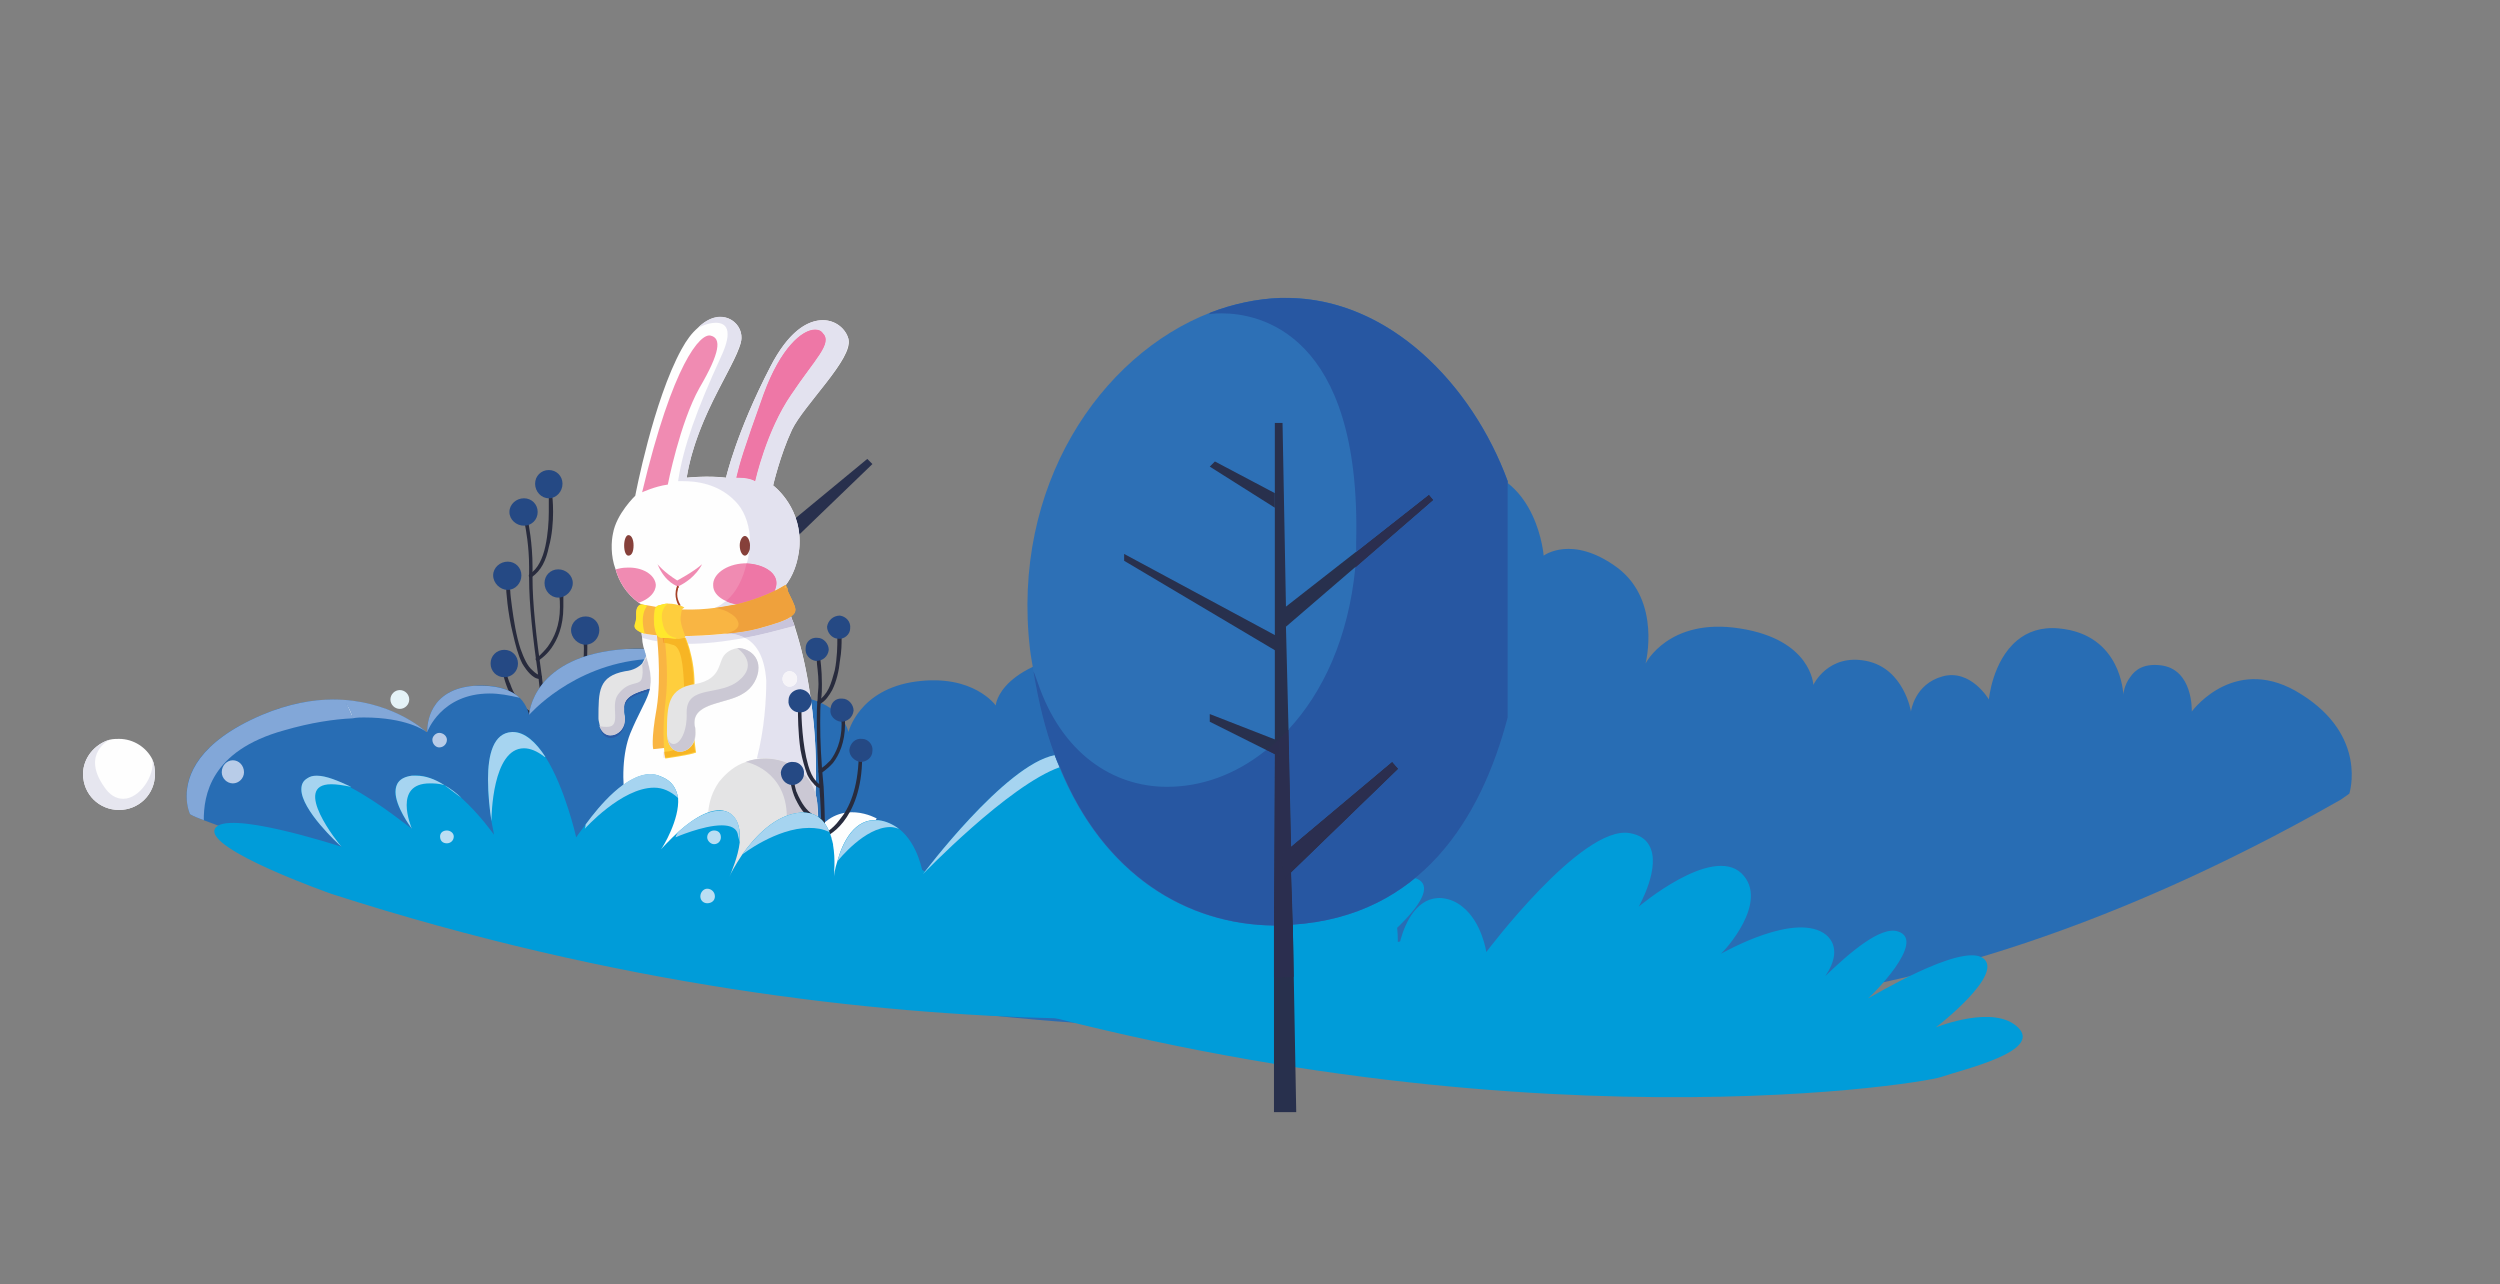 <?xml version="1.0" encoding="UTF-8"?>
<!DOCTYPE svg PUBLIC "-//W3C//DTD SVG 1.1//EN" "http://www.w3.org/Graphics/SVG/1.1/DTD/svg11.dtd">
<!-- Creator: CorelDRAW X7 -->
<svg xmlns="http://www.w3.org/2000/svg" xml:space="preserve" width="2920px" height="1500px" version="1.1" style="shape-rendering:geometricPrecision; text-rendering:geometricPrecision; image-rendering:optimizeQuality; fill-rule:evenodd; clip-rule:evenodd"
viewBox="0 0 2920 1500"
 xmlns:xlink="http://www.w3.org/1999/xlink">
 <rect x="0" y="0" width="2920" height="1500" fill="#808080" stroke="none"/>
 <defs>
  <style type="text/css">
   <![CDATA[
    .fil8 {fill:#FEFEFE;fill-rule:nonzero}
    .fil25 {fill:#FFE82C;fill-rule:nonzero}
    .fil24 {fill:#FFE62D;fill-rule:nonzero}
    .fil19 {fill:#FECE3D;fill-rule:nonzero}
    .fil13 {fill:#F9B543;fill-rule:nonzero}
    .fil22 {fill:#F59E31;fill-rule:nonzero}
    .fil10 {fill:#F08BB2;fill-rule:nonzero}
    .fil16 {fill:#EE77A6;fill-rule:nonzero}
    .fil23 {fill:#F7B524;fill-rule:nonzero}
    .fil35 {fill:#F6F4F8;fill-rule:nonzero}
    .fil20 {fill:#F4E2E3;fill-rule:nonzero}
    .fil18 {fill:#EFA13C;fill-rule:nonzero}
    .fil36 {fill:#E6E6EF;fill-rule:nonzero}
    .fil32 {fill:#E5F3F8;fill-rule:nonzero}
    .fil5 {fill:#E4E4E5;fill-rule:nonzero}
    .fil9 {fill:#E3E2EF;fill-rule:nonzero}
    .fil21 {fill:#D9C6D2;fill-rule:nonzero}
    .fil7 {fill:#CBC8D4;fill-rule:nonzero}
    .fil15 {fill:#C8C4DB;fill-rule:nonzero}
    .fil12 {fill:#A54127;fill-rule:nonzero}
    .fil33 {fill:#BADEF3;fill-rule:nonzero}
    .fil34 {fill:#B8CCE8;fill-rule:nonzero}
    .fil26 {fill:#B3C8E7;fill-rule:nonzero}
    .fil11 {fill:#86403A;fill-rule:nonzero}
    .fil28 {fill:#A6D4F0;fill-rule:nonzero}
    .fil17 {fill:#763C40;fill-rule:nonzero}
    .fil14 {fill:#9DC9DE;fill-rule:nonzero}
    .fil4 {fill:#82A7D8;fill-rule:nonzero}
    .fil27 {fill:#009CD9;fill-rule:nonzero}
    .fil29 {fill:#2D70B6;fill-rule:nonzero}
    .fil3 {fill:#286DB4;fill-rule:nonzero}
    .fil6 {fill:#2B5AA4;fill-rule:nonzero}
    .fil30 {fill:#2757A2;fill-rule:nonzero}
    .fil1 {fill:#282B3D;fill-rule:nonzero}
    .fil2 {fill:#254984;fill-rule:nonzero}
    .fil0 {fill:#28304D;fill-rule:nonzero}
    .fil31 {fill:#2B2E4F;fill-rule:nonzero}
   ]]>
  </style>
 </defs>
 <g id="Слой_x0020_1">
  <polygon class="fil0" points="904,626 1013,536 1019,542 909,648 "/>
  <path class="fil1" d="M645 920c0,0 -5,-75 -12,-129 -7,-49 -11,-87 -11,-115 0,-3 0,-6 0,-8 0,-2 0,-4 0,-6 0,-28 -5,-52 -5,-52 -1,-1 -2,-2 -3,-1 -1,0 -2,1 -2,2 0,0 0,1 1,1 1,5 5,26 5,50 0,2 0,4 0,6 0,2 0,5 0,8 0,29 4,67 11,116 3,26 6,58 8,84 1,13 2,24 3,32 0,8 0,12 0,12 1,2 2,3 3,2 1,0 2,-1 2,-2z"/>
  <path class="fil1" d="M640 579c0,0 0,0 1,1 0,3 0,9 0,18 0,11 -1,26 -4,40 -3,14 -9,27 -18,32 -1,1 -2,2 -1,4 1,1 2,1 3,0 11,-7 17,-20 20,-35 4,-14 5,-30 5,-41 0,-12 -1,-19 -1,-19 0,-2 -1,-3 -3,-2 -1,0 -2,1 -2,2z"/>
  <path class="fil1" d="M591 681c0,1 0,1 0,2 0,7 2,33 8,57 3,13 6,25 11,35 3,5 6,9 9,12 3,3 7,6 11,6 2,1 3,0 3,-1 0,-2 0,-3 -2,-3 -3,-1 -6,-3 -9,-6 -6,-5 -10,-14 -14,-25 -5,-15 -8,-34 -10,-49 -1,-8 -2,-15 -2,-19 -1,-3 -1,-5 -1,-6 0,-2 0,-3 0,-3 0,-1 -1,-2 -2,-2 -1,0 -2,1 -2,2z"/>
  <path class="fil1" d="M629 772c0,-1 8,-5 15,-15 7,-10 14,-25 14,-48 0,-5 0,-9 0,-14 -1,-1 -2,-2 -3,-2 -1,0 -2,1 -2,2 1,5 1,9 1,14 0,22 -7,36 -14,46 -3,4 -7,8 -9,10 -1,1 -2,2 -3,2l-1 1 0 0 0 0c-1,0 -2,2 -1,3 1,1 2,1 3,1z"/>
  <path class="fil1" d="M639 862c0,0 12,-5 24,-21 12,-17 23,-43 23,-84 0,-4 0,-8 0,-12 0,-1 -1,-2 -3,-2 -1,0 -2,1 -2,2 0,4 1,8 1,12 0,40 -12,66 -23,81 -5,8 -11,13 -15,16 -2,1 -4,3 -5,3 -1,1 -1,1 -1,1l-1 0 0 0c-1,1 -1,2 -1,3 1,1 2,2 3,1z"/>
  <path class="fil1" d="M587 784c0,0 2,13 9,27 4,7 8,14 15,19 6,6 15,10 25,11 1,0 2,-1 2,-2 0,-2 0,-3 -2,-3 -9,-1 -16,-4 -22,-9 -9,-8 -15,-19 -18,-28 -2,-4 -3,-8 -4,-11 0,-1 0,-2 0,-3 -1,-1 -1,-1 -1,-1l0 0c0,-2 -1,-2 -2,-2 -1,0 -2,1 -2,2z"/>
  <path class="fil2" d="M657 565c0,9 -7,17 -16,17 -9,0 -16,-8 -16,-17 0,-9 7,-16 16,-16 9,0 16,7 16,16z"/>
  <path class="fil2" d="M628 598c0,9 -7,16 -16,16 -9,0 -17,-7 -17,-16 0,-9 8,-16 17,-16 9,0 16,7 16,16z"/>
  <path class="fil2" d="M609 672c0,9 -7,17 -16,17 -9,0 -17,-8 -17,-17 0,-9 8,-16 17,-16 9,0 16,7 16,16z"/>
  <path class="fil2" d="M669 681c0,9 -8,17 -17,17 -9,0 -16,-8 -16,-17 0,-9 7,-16 16,-16 9,0 17,7 17,16z"/>
  <path class="fil2" d="M700 736c0,9 -7,17 -16,17 -9,0 -17,-8 -17,-17 0,-9 8,-16 17,-16 9,0 16,7 16,16z"/>
  <path class="fil2" d="M605 775c0,9 -7,16 -16,16 -9,0 -16,-7 -16,-16 0,-9 7,-16 16,-16 9,0 16,7 16,16z"/>
  <path class="fil3" d="M1761 1172c-110,23 -661,113 -1523,-214 -5,-2 -11,-4 -16,-7 0,0 -32,-67 84,-116 113,-48 188,16 192,20l1 0c0,0 -3,-50 55,-54 28,-2 44,6 53,14 9,9 11,20 11,20 0,0 3,-70 114,-77 31,-2 55,4 72,14 44,24 50,69 50,69 0,0 32,-36 82,-27 49,9 55,41 55,41 0,0 12,-50 79,-59 67,-9 93,28 93,28 0,0 3,-53 128,-66 125,-13 166,41 166,41 0,0 -29,-73 50,-112 78,-39 128,-14 128,-14 0,0 10,-91 126,-102l0 601z"/>
  <path class="fil3" d="M1720 1148c72,23 440,113 1014,-214 3,-2 7,-5 10,-7 0,0 22,-67 -56,-116 -75,-48 -125,16 -128,20l0 0c0,0 2,-50 -37,-54 -19,-2 -29,5 -35,14 -7,9 -8,20 -8,20 0,0 -2,-70 -75,-77 -21,-2 -37,4 -49,14 -29,24 -33,69 -33,69 0,0 -21,-36 -54,-27 -33,9 -37,41 -37,41 0,0 -8,-50 -52,-59 -45,-9 -62,28 -62,28 0,0 -2,-53 -86,-66 -83,-13 -110,41 -110,41 0,0 19,-73 -33,-112 -53,-39 -86,-14 -86,-14 0,0 -7,-91 -83,-102l0 601z"/>
  <path class="fil4" d="M238 958c-5,-2 -11,-4 -16,-7 0,0 -4,-8 -4,-21 0,-24 13,-63 88,-95 31,-13 59,-18 83,-18 66,0 106,35 109,38 -2,-2 -24,-17 -73,-17 -4,0 -8,0 -13,1 0,-3 -2,-10 -8,-18l8 18c-22,1 -49,5 -80,14 -87,24 -94,77 -94,105z"/>
  <path class="fil4" d="M499 855l0 0c0,0 0,-1 0,-1 0,-8 2,-49 55,-53 3,0 6,0 9,0 23,0 36,7 44,14 -13,-3 -24,-5 -35,-5 -57,0 -73,45 -73,45z"/>
  <path class="fil4" d="M618 835c0,0 3,-70 114,-77 4,0 7,0 11,0 3,0 6,0 9,0 1,3 2,6 3,8l-2 4c-85,7 -135,65 -135,65z"/>
  <path class="fil5" d="M738 1018c0,0 -27,-58 -4,-105 23,-47 69,-29 76,15 6,45 -8,107 -18,112 -5,3 -14,2 -25,2 -15,-1 -33,-2 -50,4 -29,11 -59,25 -60,0 0,-25 51,-23 81,-28z"/>
  <path class="fil5" d="M783 796c-19,12 -59,8 -54,37 6,26 -25,37 -29,12 0,-1 -1,-3 -1,-6 0,-32 0,-49 31,-55 10,-1 16,-5 20,-9l10 -19c1,-1 2,-3 3,-4 1,-2 3,-3 4,-4l0 0c8,-4 16,-2 16,-2 2,1 5,2 6,3 5,4 8,8 9,14 3,11 -4,25 -15,33z"/>
  <path class="fil6" d="M713 862c-6,0 -11,-5 -13,-14 0,0 0,0 0,0 3,8 8,11 13,11 8,0 17,-7 17,-19 1,13 -8,22 -17,22zm16 -34c-1,-15 14,-19 30,-24 0,1 0,2 -1,3 -14,4 -28,8 -29,21z"/>
  <path class="fil7" d="M713 859c-5,0 -10,-3 -13,-11 4,1 6,1 9,1 18,0 3,-25 13,-38 12,-16 23,-10 27,-17 2,-4 2,-12 1,-17l5 -9c5,16 6,27 4,36 -16,5 -31,9 -30,24 0,2 0,5 0,7 1,2 1,3 1,5 0,12 -9,19 -17,19z"/>
  <path class="fil8" d="M916 700c3,7 6,13 8,20 1,4 3,7 4,11 33,103 28,224 16,258l0 1c-1,0 -1,1 -1,2 -14,34 -101,56 -157,33 -4,-2 -8,-4 -11,-6 -47,-30 -56,-119 -39,-162 19,-46 32,-49 19,-90 -3,-9 -5,-16 -5,-22l-1 -14c10,-7 26,-12 45,-17l0 0c16,1 32,-1 46,-3 15,-2 28,-6 39,-9l0 0 37 -2z"/>
  <path class="fil9" d="M804 752c-2,-4 -3,-7 -3,-7l-1 0c0,0 0,0 0,0 0,-1 0,-1 0,-2 16,0 32,-1 48,-3l0 0c0,0 1,0 2,0 5,0 12,1 20,5 -27,5 -49,7 -66,7zm-36 -3c-8,-1 -14,-3 -18,-4l0 0 -1 -6c1,1 3,1 4,1l0 0c4,1 9,2 14,2 0,2 1,4 1,7zm160 -18c-1,-4 -3,-7 -4,-11l0 0c1,4 3,7 4,11l0 0z"/>
  <path class="fil8" d="M933 645c-3,18 -9,33 -21,45 -14,13 -33,21 -60,26 -15,2 -31,3 -50,3 -20,0 -35,-4 -47,-10 -3,-2 -6,-3 -9,-5 -15,-11 -23,-25 -27,-39 -6,-16 -5,-33 -3,-42 4,-23 26,-44 26,-44 0,0 21,-111 54,-171 6,-11 12,-19 19,-25l0 0c27,-26 52,-7 51,12 -1,25 -52,87 -64,163 0,0 24,-3 46,0 0,0 12,-53 52,-130 40,-77 85,-56 91,-32 6,23 -52,76 -66,106 -14,30 -22,65 -22,65 0,0 37,27 30,78z"/>
  <path class="fil8" d="M936 1030c0,0 24,14 45,-13 21,-26 43,-61 43,-61 0,0 -42,-24 -70,15l-18 59z"/>
  <path class="fil10" d="M907 681c1,13 -15,24 -36,25 -20,1 -38,-9 -38,-22 -1,-13 15,-25 36,-26 20,-1 38,9 38,23z"/>
  <path class="fil10" d="M766 683c0,9 -8,17 -20,21 -15,-11 -23,-25 -27,-39 4,-1 8,-2 13,-2 18,-1 33,8 34,20z"/>
  <path class="fil11" d="M740 637c0,7 -2,12 -6,12 -3,0 -5,-5 -5,-12 0,-6 2,-12 5,-12 4,0 6,6 6,12z"/>
  <path class="fil11" d="M876 637c0,7 -3,12 -6,12 -3,0 -6,-5 -6,-12 0,-6 3,-11 6,-11 3,0 6,5 6,11z"/>
  <path class="fil10" d="M768 659c0,0 7,9 23,19 0,0 19,-10 29,-19 0,0 -7,16 -28,26 0,0 -15,-4 -24,-26z"/>
  <path class="fil12" d="M791 684c0,0 -2,4 -2,10 0,4 1,9 4,14l2 -1c-3,-5 -4,-9 -4,-13 0,-3 1,-5 1,-7 0,0 1,-1 1,-1l0 -1 0 0 -2 -1z"/>
  <path class="fil10" d="M750 575c0,0 15,-7 30,-9 0,0 14,-72 37,-113 24,-41 26,-58 13,-61 -12,-3 -44,32 -80,183z"/>
  <path class="fil10" d="M860 558c0,0 13,-1 22,4 0,0 13,-59 42,-101 28,-42 49,-60 37,-72 -11,-13 -45,3 -69,71 -24,67 -28,81 -32,98z"/>
  <path class="fil13" d="M767 740c0,0 6,49 0,87 -7,39 -4,48 -4,48 0,0 25,-2 37,-6 0,0 -3,-30 -1,-43 1,-13 -2,-63 -9,-86l-23 0z"/>
  <path class="fil13" d="M929 712c0,3 -1,5 -5,8 -5,4 -16,8 -38,14 -11,3 -24,5 -38,6 -36,4 -79,4 -95,0 -1,0 -3,-1 -4,-1 -13,-7 -5,-8 -6,-20 -1,-11 5,-13 6,-13l0 0c2,0 5,1 7,1 30,6 57,6 79,3l0 0c51,-6 81,-26 83,-27l0 0 0 0c0,0 0,0 1,3 1,1 1,2 1,4 3,7 9,17 9,22z"/>
  <path class="fil14" d="M947 817c0,0 0,0 0,0 -4,-27 -9,-55 -18,-81 9,26 14,54 18,81z"/>
  <path class="fil6" d="M952 927c0,0 0,0 0,0 2,-31 1,-70 -5,-110 0,0 0,0 0,0 6,40 7,79 5,110z"/>
  <path class="fil9" d="M952 927c-6,-25 -32,-41 -58,-41 -4,0 -7,0 -10,0 9,-35 11,-69 11,-91 -2,-30 -13,-44 -25,-50 17,-3 36,-8 58,-14 0,2 1,3 1,5 9,26 14,54 18,81 6,40 7,79 5,110zm-30 -143c-4,0 -8,4 -8,9 0,5 4,9 8,9 5,0 9,-4 9,-9 0,-5 -4,-9 -9,-9z"/>
  <path class="fil15" d="M870 745c-8,-4 -15,-5 -20,-5 -1,0 -2,0 -2,0l0 0c14,-1 27,-3 38,-6 22,-6 33,-10 38,-14l0 0c1,4 3,7 4,11 -22,6 -41,11 -58,14z"/>
  <path class="fil9" d="M835 710c5,-2 9,-5 13,-8 3,2 7,3 12,4 -8,1 -16,3 -25,4zm70 -20c1,-3 2,-6 2,-9 0,-13 -16,-22 -35,-23 2,-4 2,-9 3,-14 1,-2 1,-4 1,-7 0,-1 0,-2 0,-4 0,-17 -5,-33 -14,-44 -21,-25 -51,-27 -64,-27 -3,0 -6,0 -6,0 6,-40 22,-84 50,-145 15,-32 6,-40 -6,-40 -10,0 -21,6 -21,6l0 0c9,-9 18,-13 26,-13 15,0 25,12 25,24 0,1 0,1 0,1 0,0 0,0 0,0 0,3 -1,7 -3,11 -10,29 -50,85 -61,152l0 0c0,0 10,-1 24,-1 7,0 14,0 22,1 0,0 12,-53 52,-130 21,-41 43,-54 61,-54 16,0 27,11 30,22 0,1 0,2 0,3 0,25 -52,75 -66,103 -14,30 -22,65 -22,65l0 0c0,0 31,23 31,65 0,4 0,8 -1,13l0 0c-2,15 -7,27 -15,38l0 0 0 0c-1,0 -5,3 -13,7zm-41 -132c5,0 13,1 18,4 0,0 13,-59 42,-101 28,-42 49,-60 37,-72 -2,-3 -5,-4 -9,-4 -15,0 -40,21 -60,75 -24,67 -28,81 -32,98 0,0 2,0 4,0z"/>
  <path class="fil16" d="M860 706c-5,-1 -9,-2 -12,-4 12,-10 20,-26 24,-44 19,1 35,10 35,23 0,3 -1,6 -2,9 -10,5 -25,11 -45,16z"/>
  <path class="fil17" d="M875 644c0,-4 1,-7 1,-11 0,2 0,3 0,4 0,3 0,5 -1,7z"/>
  <path class="fil16" d="M882 562c-5,-3 -13,-4 -18,-4 -2,0 -4,0 -4,0 4,-17 8,-31 32,-98 20,-54 45,-75 60,-75 4,0 7,1 9,4 12,12 -9,30 -37,72 -29,42 -42,101 -42,101z"/>
  <path class="fil18" d="M845 740c5,0 21,-4 17,-14 -2,-5 -6,-8 -10,-10 -4,-3 -9,-4 -12,-5 -3,-1 -4,-1 -5,-1l0 0c9,-1 17,-3 25,-4 20,-5 35,-11 45,-16 8,-4 12,-7 13,-7l0 0 0 0 0 0c-2,2 -2,4 -1,4 1,0 1,0 2,-1 1,1 1,2 1,4 3,7 9,17 9,22 0,3 -1,5 -5,8l0 0c-5,4 -16,8 -38,14 -11,3 -24,5 -38,6l0 0c-1,0 -2,0 -3,0z"/>
  <path class="fil5" d="M926 1041c-6,2 -20,2 -37,1 -21,-1 -48,-2 -73,4 -43,11 -87,25 -88,0 -1,-8 8,-14 22,-17l0 0c26,-7 68,-7 97,-11 0,0 -40,-58 -7,-105 9,-11 19,-19 31,-23 34,-13 75,5 82,39 10,44 -11,106 -27,112z"/>
  <path class="fil7" d="M955 954c-2,-1 -4,-2 -7,-3 -2,-1 -3,-3 -4,-4 -7,-7 -11,-16 -14,-23 -1,-4 -2,-7 -2,-10 0,-1 0,-2 0,-3l-1 0 0 -1c0,-1 -1,-2 -2,-2 0,0 0,0 0,0 -1,1 -2,2 -2,3 0,0 1,11 6,22 2,6 6,11 10,16 0,0 -1,0 -1,0 -1,0 -2,0 -2,0 -6,0 -12,2 -17,4 -1,-53 -46,-63 -48,-63 7,-3 15,-4 23,-4 27,0 53,17 59,43 2,7 2,16 2,24 0,1 0,1 0,1z"/>
  <path class="fil19" d="M813 879c-7,3 -36,7 -36,7 0,0 0,-2 -1,-7 -1,-10 -2,-30 1,-57 4,-30 1,-59 0,-71 -1,-3 -1,-5 -1,-5l25 -1c0,0 16,36 8,78 -2,14 4,56 4,56z"/>
  <path class="fil20" d="M775 885c0,0 0,-2 0,-7 0,0 1,0 1,0 0,0 0,1 0,1 0,3 1,5 1,6 -1,0 -2,0 -2,0z"/>
  <path class="fil21" d="M791 746c0,0 0,0 0,0 5,-1 8,-1 9,-1l0 0c0,0 0,0 0,0l-9 1z"/>
  <path class="fil22" d="M776 751c0,0 -1,0 -1,0 -1,-4 -1,-6 -1,-6 4,0 10,0 15,1l0 0c0,0 1,0 1,0 0,0 1,0 1,0 0,0 0,0 0,0l-15 0c0,0 0,2 0,5z"/>
  <path class="fil23" d="M777 885c0,-1 -1,-3 -1,-6 0,0 0,-1 0,-1 5,0 8,-1 11,-2 2,2 5,2 7,2 6,0 13,-4 16,-11 1,7 2,11 2,11 -7,3 -29,6 -35,7zm22 -83c-1,-24 -3,-48 -14,-49 -3,-1 -6,-2 -9,-2 0,-3 0,-5 0,-5l15 0 9 -1c2,5 10,26 10,54 -4,1 -8,2 -11,3z"/>
  <path class="fil19" d="M800 745c-1,0 -6,1 -11,1 -7,-1 -16,-1 -17,-1 -3,-1 -6,-1 -8,-16 -1,-9 0,-15 1,-18 1,-2 3,-4 5,-4 3,-1 7,-2 10,-2l0 0c13,0 21,5 19,5 -2,1 -3,1 -4,11 -1,10 7,22 5,24z"/>
  <path class="fil5" d="M868 810c-19,13 -63,10 -56,40 6,30 -32,41 -33,7 0,-34 1,-53 33,-58 32,-6 26,-26 35,-35 5,-5 10,-6 14,-7 4,0 8,1 8,1 25,8 19,40 -1,52z"/>
  <path class="fil7" d="M794 878c-7,0 -14,-6 -15,-21 1,9 4,12 8,12 7,0 16,-14 15,-37 0,-33 40,-18 62,-38 23,-20 -3,-37 -3,-37 1,0 2,0 2,0 3,0 6,1 6,1 12,4 17,13 17,22 0,11 -7,24 -18,30 -18,12 -57,10 -57,34 0,2 0,4 1,6 0,2 0,5 0,7 0,13 -9,21 -18,21z"/>
  <path class="fil24" d="M753 740l0 0c-1,0 -3,-1 -4,-1 -6,-3 -8,-5 -8,-8 0,-2 2,-5 2,-10 0,-1 0,-2 0,-2 0,-1 0,-1 0,-2 0,-10 5,-11 6,-11l0 0c2,0 5,1 7,1 -1,1 -1,1 -1,2 0,0 -8,9 -2,31l0 0z"/>
  <path class="fil25" d="M789 746l0 0c-7,-1 -16,-1 -17,-1 -3,-1 -6,-1 -8,-16 0,-3 0,-5 0,-7 0,-5 1,-9 1,-11 1,-2 3,-4 5,-4 3,-1 7,-2 10,-2 -1,1 -10,7 -6,23 3,17 16,17 16,17 0,0 0,0 -1,1z"/>
  <path class="fil4" d="M412 839l0 0c0,0 0,0 0,0 0,0 0,0 0,0z"/>
  <path class="fil26" d="M412 839l-8 -18c6,8 8,15 8,18 0,0 0,0 0,0z"/>
  <path class="fil1" d="M964 1026c0,0 0,-2 0,-6 0,-17 0,-65 -2,-101 -3,-30 -4,-54 -4,-75 0,-10 0,-19 1,-27 1,-6 1,-12 1,-18 0,-17 -2,-30 -2,-30 0,-1 -2,-2 -3,-2 -1,0 -2,1 -2,3 0,0 1,0 1,2 0,4 2,15 2,27 0,6 -1,11 -1,17 -1,9 -1,18 -1,28 0,21 1,45 3,75 3,36 3,84 3,101 0,4 0,6 0,6 0,1 1,2 2,2 1,0 2,-1 2,-2l0 0z"/>
  <path class="fil1" d="M978 744c0,0 0,1 0,3 0,6 0,21 -3,36 -2,7 -4,15 -7,21 -3,6 -7,11 -12,14 -1,1 -2,2 -1,3 0,1 2,2 3,1 6,-3 10,-9 14,-16 5,-10 8,-23 9,-34 2,-11 2,-21 2,-25 0,-2 0,-3 0,-3 0,-1 -1,-2 -3,-2 -1,0 -2,1 -2,2z"/>
  <path class="fil1" d="M932 826c0,0 0,1 0,2 0,7 0,28 3,48 2,11 5,21 8,29 2,4 4,7 7,10 2,3 5,5 9,6 1,0 2,0 2,-2 1,-1 0,-2 -1,-2 -3,-1 -5,-2 -7,-5 -4,-4 -7,-11 -9,-18 -7,-24 -8,-57 -8,-66 0,-1 0,-2 0,-2 0,-1 -1,-2 -2,-2 -1,0 -2,1 -2,2z"/>
  <path class="fil1" d="M959 903c0,0 7,-4 14,-12 7,-9 14,-24 14,-45 0,-2 0,-4 0,-5 0,-2 -1,-2 -2,-2 -2,0 -3,1 -3,2 1,2 1,3 1,5 0,20 -7,34 -13,42 -4,4 -7,7 -9,8 -1,1 -2,2 -3,2l-1 1 0 0 0 0c-1,0 -1,2 -1,3 1,1 2,1 3,1l0 0z"/>
  <path class="fil1" d="M962 978c1,0 12,-4 23,-18 11,-14 22,-38 22,-76 0,-2 0,-3 -2,-3 -1,0 -2,1 -2,3 -1,37 -11,60 -22,73 -5,7 -10,11 -14,14 -2,1 -4,2 -5,2 0,1 -1,1 -1,1l0 0 0 0c-1,1 -2,2 -2,3 1,1 2,2 3,1z"/>
  <path class="fil1" d="M923 911c0,0 1,11 6,22 3,6 6,12 11,17 6,5 12,9 21,10 1,1 2,0 2,-2 0,-1 0,-2 -2,-2 -7,-1 -13,-5 -17,-9 -7,-7 -11,-16 -14,-23 -1,-4 -2,-7 -2,-10 0,-1 0,-2 0,-3l-1 0 0 -1c0,-1 -1,-2 -2,-2 -1,1 -2,2 -2,3z"/>
  <path class="fil2" d="M993 734c0,7 -7,13 -14,12 -7,0 -13,-7 -13,-14 1,-7 7,-13 15,-13 7,1 13,7 12,15z"/>
  <path class="fil2" d="M968 759c-1,8 -7,13 -15,13 -7,-1 -13,-7 -12,-15 0,-7 6,-13 14,-12 7,0 13,7 13,14z"/>
  <path class="fil2" d="M948 820c-1,7 -7,13 -15,12 -7,0 -13,-7 -12,-14 0,-8 7,-13 14,-13 8,1 13,7 13,15z"/>
  <path class="fil2" d="M997 830c-1,8 -7,13 -15,13 -7,-1 -13,-7 -12,-14 0,-8 6,-14 14,-13 7,0 13,7 13,14z"/>
  <path class="fil2" d="M1019 877c0,8 -7,13 -14,13 -7,-1 -13,-7 -13,-14 1,-8 7,-14 15,-13 7,0 13,7 12,14z"/>
  <path class="fil2" d="M939 904c0,7 -7,13 -14,13 -8,-1 -13,-7 -13,-15 1,-7 7,-13 15,-12 7,0 13,7 12,14z"/>
  <path class="fil27" d="M1609 1167c-27,9 -555,92 -1222,-123 0,0 -148,-52 -136,-76 12,-23 141,19 148,21l0 1 0 0 0 -1 0 0c-5,-4 -68,-63 -40,-80 11,-7 30,0 51,10l0 1c34,18 69,47 71,48l0 0 0 0c-3,-4 -42,-56 0,-62 12,-2 25,3 38,11l0 0 0 0c7,4 14,9 20,15l0 0c22,20 38,43 38,43 0,0 -1,-6 -3,-16l0 0c-5,-33 -12,-102 24,-104 14,-1 28,11 39,29 23,36 36,94 36,94 0,0 4,-6 11,-15 19,-25 57,-70 88,-56 13,5 18,14 20,25l0 0c2,25 -18,58 -20,60 1,-1 10,-11 21,-21 17,-15 41,-31 58,-22 12,7 14,21 13,35 -2,17 -10,35 -12,40 1,-3 7,-14 15,-26 15,-21 39,-47 69,-49 24,-1 33,18 37,37l0 1c3,17 1,34 1,39 0,-3 1,-11 4,-20 6,-22 20,-51 48,-48 9,1 17,5 24,10 23,18 28,53 28,53 0,0 111,-148 166,-139 13,2 20,7 24,14 15,25 -12,72 -12,72 0,0 85,-73 119,-39 35,33 -20,91 -23,94 4,-2 88,-51 123,-22 15,13 10,31 -1,48 28,-28 65,-59 85,-53 34,11 -32,77 -35,79 3,-2 108,-65 134,-47 26,18 -52,78 -55,81 3,-1 68,-27 96,0 29,27 -64,49 -90,58z"/>
  <path class="fil27" d="M2267 1258c-27,9 -555,93 -1222,-123 0,0 -148,-52 -136,-76 12,-23 141,20 148,22l0 0 0 0 0 0 0 0c-5,-5 -68,-64 -40,-81 11,-7 30,0 51,11l0 0c34,18 70,47 71,48l0 0 0 0c-3,-4 -42,-56 0,-62 12,-1 25,3 38,11l0 0 0 0c7,4 14,10 20,15l0 0c22,20 38,43 38,43 0,0 -1,-6 -3,-16l0 0c-5,-32 -12,-102 24,-104 15,-1 28,12 39,29 23,36 36,95 36,95 0,0 5,-7 11,-16 19,-25 57,-69 89,-56 12,5 18,14 19,25l0 0c2,25 -18,58 -19,60 1,-1 9,-10 20,-20 17,-15 41,-32 58,-23 12,7 14,21 13,35 -2,18 -10,36 -12,41 2,-4 7,-14 15,-26 15,-22 39,-48 69,-50 24,-1 34,18 37,38l0 0c3,17 1,34 1,39 0,-3 2,-11 4,-20 6,-21 20,-50 48,-48 10,1 18,5 24,10 23,18 28,53 28,53 0,0 111,-148 167,-139 12,2 19,7 23,14 15,25 -12,72 -12,72 0,0 85,-72 120,-39 34,33 -21,92 -24,94 4,-2 88,-50 123,-22 15,13 10,32 -1,48 28,-27 65,-59 85,-52 34,11 -32,76 -35,78 3,-1 108,-65 134,-47 26,18 -52,79 -55,81 3,-1 68,-27 96,0 29,28 -64,49 -90,58z"/>
  <path class="fil28" d="M399 989c-4,-3 -47,-43 -47,-67 0,-6 2,-10 7,-13 3,-2 6,-3 11,-3 11,0 25,6 40,13 -10,-2 -17,-3 -23,-3 -47,0 8,69 12,73z"/>
  <polygon class="fil28" points="481,968 481,968 481,968 "/>
  <path class="fil28" d="M481 968l0 0c-2,-3 -19,-26 -19,-43 0,-9 4,-17 19,-19 2,0 4,0 5,0 11,0 22,4 33,11 -7,-2 -12,-2 -17,-2 -43,0 -22,50 -21,53z"/>
  <path class="fil28" d="M539 932l-20 -15c7,4 14,9 20,15z"/>
  <path class="fil28" d="M574 959l0 0c-2,-13 -4,-31 -4,-49 0,-28 6,-54 28,-55 0,0 0,0 1,0 14,0 27,12 38,29l-1 0c-9,-7 -17,-10 -24,-10 -37,0 -38,80 -38,85z"/>
  <path class="fil28" d="M683 968c0,0 1,-2 1,-5 16,-22 47,-59 76,-59 4,0 8,1 12,3 13,5 18,14 20,25 -9,-8 -18,-12 -28,-12 -38,0 -81,48 -81,48z"/>
  <path class="fil28" d="M864 984l-2 -8c-1,-9 -9,-12 -19,-12 -22,0 -54,14 -54,14 1,-3 2,-5 4,-7 13,-12 31,-24 47,-24 4,0 8,0 11,2 10,5 13,16 13,27 0,3 0,5 0,8l0 0z"/>
  <path class="fil28" d="M867 998l0 0c15,-21 39,-47 69,-49 0,0 1,0 2,0 22,0 31,18 35,37l-4 -14c-8,-4 -16,-5 -24,-5 -38,0 -78,31 -78,31z"/>
  <path class="fil28" d="M978 1006c6,-21 19,-48 44,-48 1,0 3,0 4,0 9,1 17,5 24,10 -3,-1 -7,-2 -10,-2 -30,0 -60,38 -62,40z"/>
  <path class="fil28" d="M1078 1021c0,0 96,-128 154,-139 2,5 4,10 6,14 -60,21 -160,125 -160,125z"/>
  <path class="fil29" d="M1510 1080c-3,1 -6,1 -9,1 -4,0 -8,0 -13,0 -128,-1 -249,-92 -281,-297 -1,-8 -3,-17 -4,-26 -22,-190 82,-343 211,-393 26,-10 54,-16 81,-17 124,-4 224,100 266,214l0 276c-31,118 -101,232 -251,242z"/>
  <polygon class="fil0" points="1514,1299 1488,1299 1488,1081 1489,881 1489,868 1489,864 1489,759 1489,742 1489,593 1489,576 1489,494 1498,494 1502,709 1502,732 1505,852 1508,989 1508,1019 1510,1080 "/>
  <polygon class="fil0" points="1413,545 1419,539 1489,576 1489,593 "/>
  <polygon class="fil0" points="1495,714 1669,578 1674,584 1502,732 "/>
  <polygon class="fil0" points="1495,763 1313,655 1313,647 1495,745 "/>
  <polygon class="fil0" points="1495,866 1413,834 1413,843 1495,884 "/>
  <polygon class="fil0" points="1495,1000 1626,890 1633,898 1501,1026 "/>
  <path class="fil30" d="M1488 1081l0 0c-101,-1 -199,-59 -250,-185 -2,-4 -4,-9 -6,-14 -11,-29 -19,-62 -25,-98 2,4 3,8 5,13 28,83 88,122 151,122 40,0 80,-14 116,-43l10 5 -1 200zm22 -1l-2 -61 125 -121 -7 -8 -118 99 -3 -137c40,-43 70,-107 78,-189l91 -79 -5 -6 -85 67c0,0 0,0 0,0 0,-4 0,-8 0,-12 6,-245 -114,-267 -157,-267 -10,0 -15,1 -15,1 0,0 1,-1 2,-2 26,-10 54,-16 81,-17 3,0 5,0 7,0 121,0 218,102 259,214l0 276c-31,118 -101,232 -251,242l0 0z"/>
  <path class="fil31" d="M1488 1142l0 -61 0 0 1 -200 6 3 0 -18 -3 -1c4,-4 9,-8 13,-13l0 0 3 137 -13 11 6 26 7 -7 2 61 0 0 1 61c-8,0 -15,1 -23,1z"/>
  <path class="fil31" d="M1583 663l0 0c0,-6 1,-12 1,-18l85 -67 5 6 -91 79 0 0z"/>
  <path class="fil31" d="M1495 884l-6 -3 -10 -5c0,0 0,0 0,0 3,-2 7,-5 10,-8 1,-1 2,-2 3,-3 0,0 0,0 0,0l3 1 0 18z"/>
  <polygon class="fil31" points="1501,1026 1495,1000 1508,989 1626,890 1633,898 1508,1019 "/>
  <path class="fil32" d="M467 828c-6,0 -11,-5 -11,-11 0,-6 5,-11 11,-11 6,0 11,5 11,11 0,6 -5,11 -11,11z"/>
  <path class="fil33" d="M826 1055c-4,0 -8,-3 -8,-8 0,-5 4,-9 8,-9 5,0 9,4 9,9 0,5 -4,8 -9,8z"/>
  <path class="fil33" d="M522 985c-5,0 -8,-3 -8,-8 0,-4 3,-7 8,-7 4,0 8,3 8,7 0,5 -4,8 -8,8z"/>
  <path class="fil34" d="M272 915c-7,0 -13,-6 -13,-13 0,-8 6,-14 13,-14 7,0 13,6 13,14 0,7 -6,13 -13,13z"/>
  <path class="fil34" d="M513 873c-4,0 -8,-4 -8,-9 0,-4 4,-8 8,-8 5,0 9,4 9,8 0,5 -4,9 -9,9z"/>
  <path class="fil33" d="M834 986c-4,0 -8,-4 -8,-8 0,-5 4,-8 8,-8 5,0 8,3 8,8 0,4 -3,8 -8,8z"/>
  <path class="fil35" d="M922 802c-4,0 -8,-4 -8,-9 0,-5 4,-9 8,-9 5,0 9,4 9,9 0,5 -4,9 -9,9z"/>
  <path class="fil8" d="M181 904c0,24 -19,42 -42,42 -23,0 -42,-18 -42,-42 0,-19 14,-35 31,-40 4,-1 8,-1 11,-1 17,0 32,10 39,24 2,5 3,11 3,17z"/>
  <path class="fil36" d="M139 946c-23,0 -42,-18 -42,-42 0,-19 14,-35 31,-40l0 0c0,0 -33,16 -7,54 7,11 15,15 23,15 19,0 37,-27 34,-46l0 0c2,5 3,11 3,17 0,24 -19,42 -42,42z"/>
 </g>
</svg>
